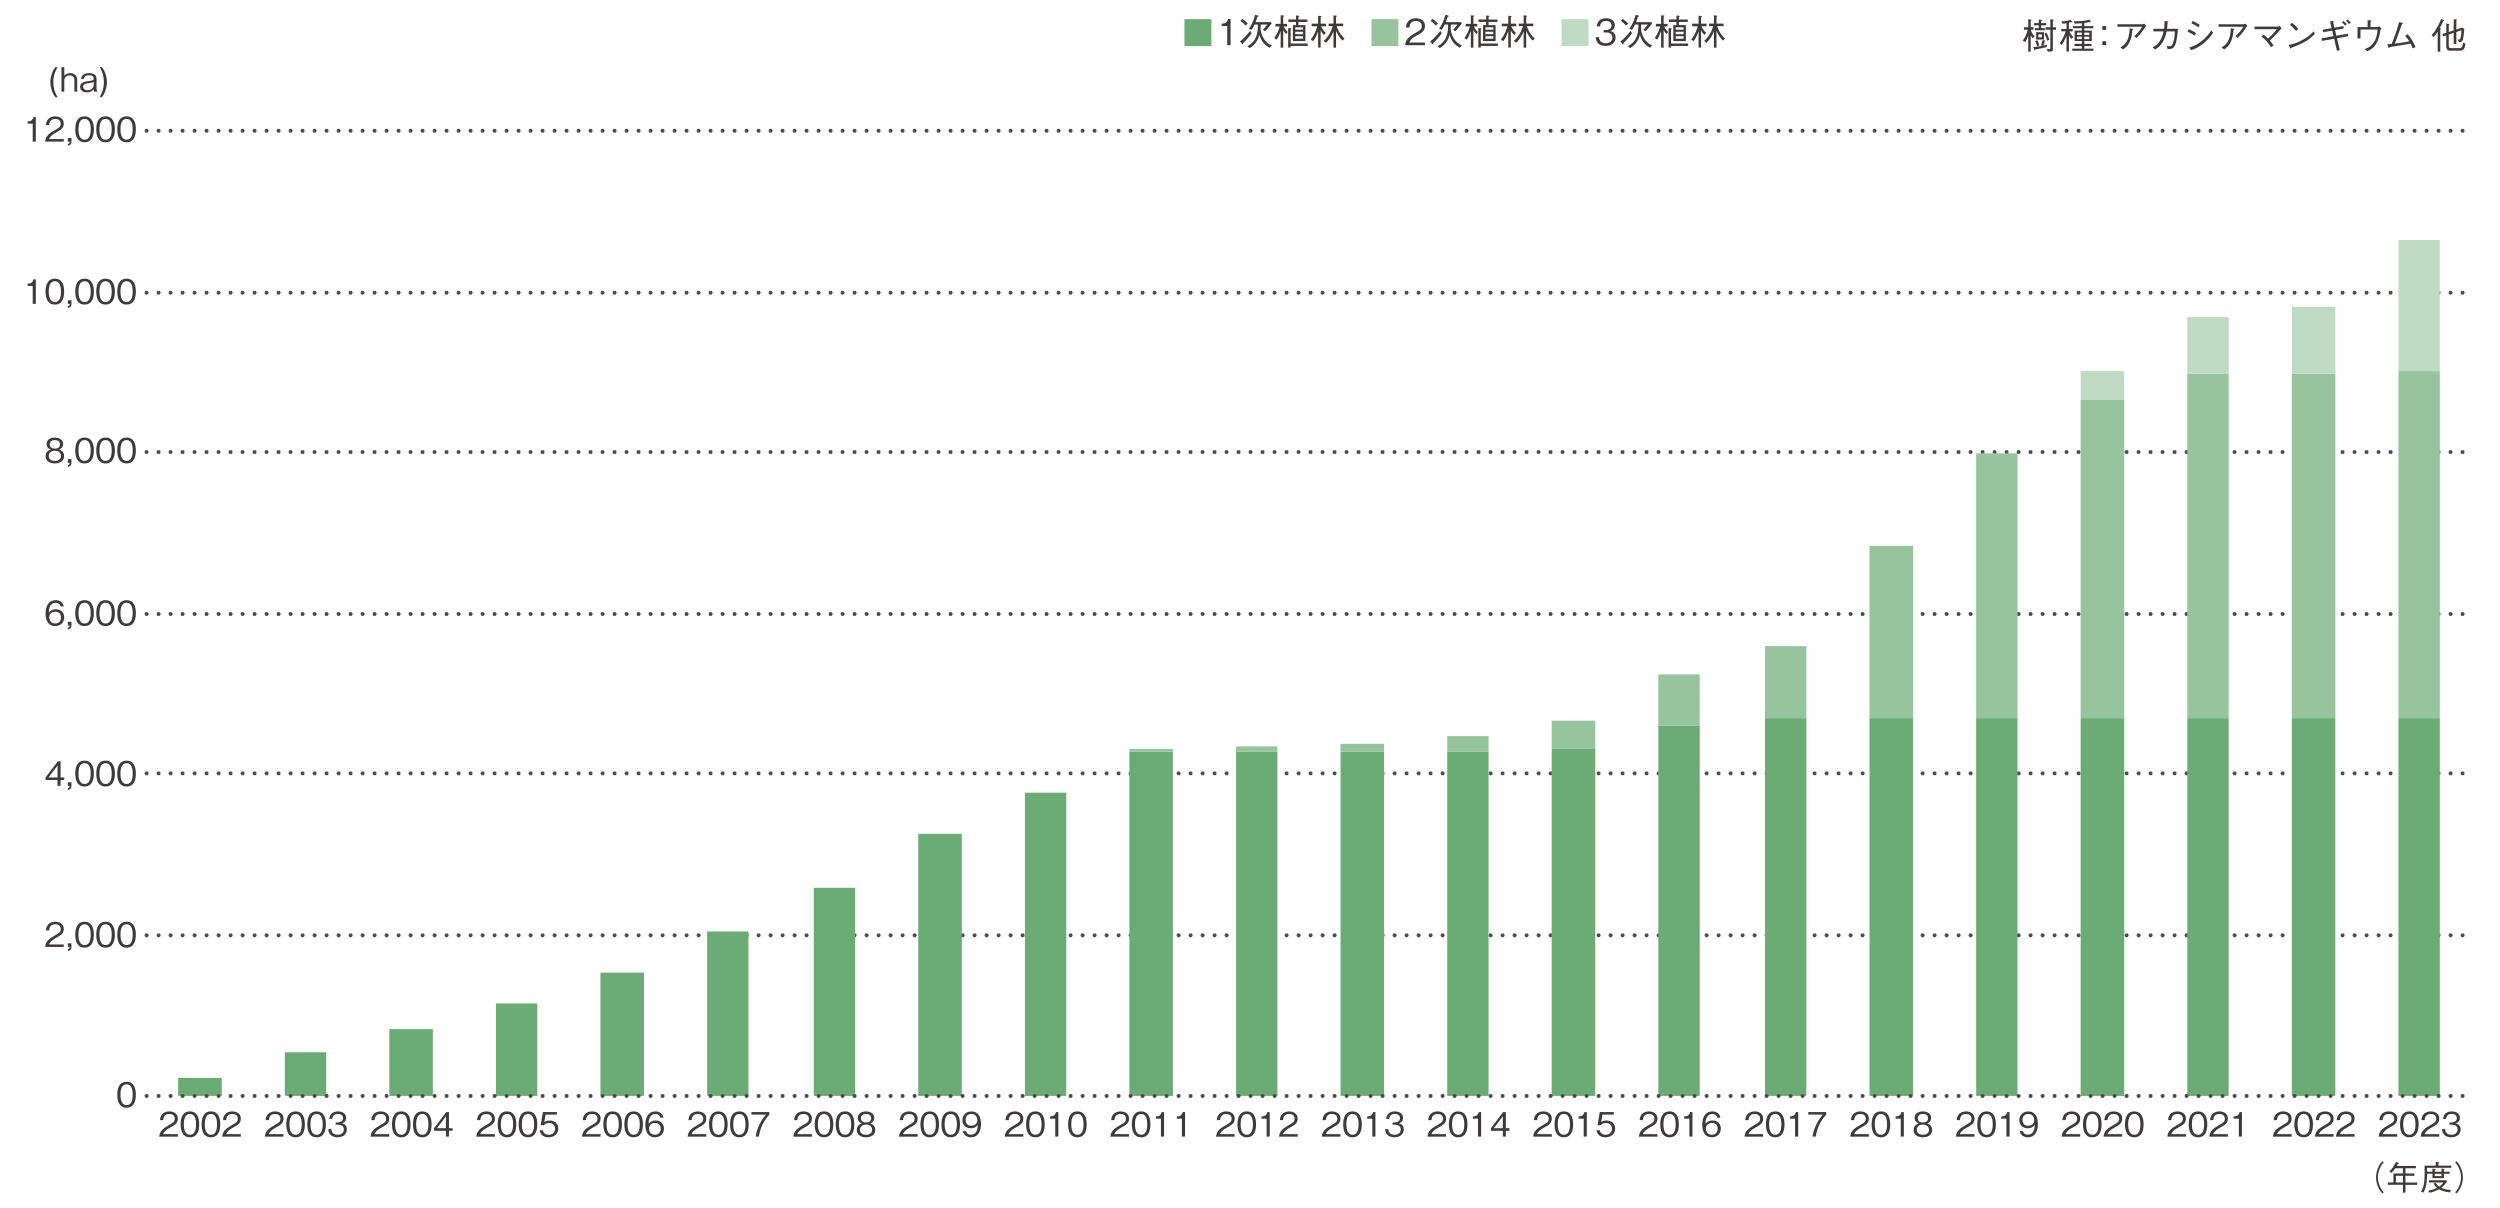 <?xml version="1.0" encoding="UTF-8"?><svg id="_レイヤー_1" xmlns="http://www.w3.org/2000/svg" xmlns:xlink="http://www.w3.org/1999/xlink" viewBox="0 0 1200 580"><defs><style>.cls-1{clip-path:url(#clippath);}.cls-2{clip-path:url(#clippath-1);}.cls-3{clip-path:url(#clippath-2);}.cls-4{stroke:#4d4d4d;stroke-dasharray:0 0 0 5.76;stroke-linecap:round;stroke-width:1.92px;}.cls-4,.cls-5{fill:none;}.cls-5{clip-rule:evenodd;}.cls-5,.cls-6,.cls-7,.cls-8,.cls-9,.cls-10,.cls-11,.cls-12{stroke-width:0px;}.cls-6,.cls-7,.cls-8{fill-rule:evenodd;}.cls-6,.cls-9{fill:#95c49d;}.cls-7,.cls-11{fill:#c0dbc4;}.cls-8,.cls-12{fill:#6bac75;}.cls-10{fill:#3e3a39;}</style><clipPath id="clippath"><polygon class="cls-5" points="69.84 526.06 1186.78 526.06 1186.78 62.15 69.84 62.15 69.84 526.06 69.84 526.06"/></clipPath><clipPath id="clippath-1"><polygon class="cls-5" points="69.84 526.06 1186.78 526.06 1186.78 62.15 69.84 62.15 69.84 526.06 69.84 526.06"/></clipPath><clipPath id="clippath-2"><polygon class="cls-5" points="69.84 526.06 1186.78 526.06 1186.78 62.15 69.84 62.15 69.84 526.06 69.84 526.06"/></clipPath></defs><path class="cls-10" d="M26.57,46.63c-.6-.79-1.09-1.45-1.63-2.95-.52-1.45-.77-2.93-.77-4.24s.28-2.85.77-4.24c.53-1.52,1.03-2.16,1.63-2.97h1.08c-1.37,2.15-2.07,4.66-2.07,7.21s.69,5.05,2.07,7.2h-1.08Z"/><path class="cls-10" d="M35.7,44v-5.69c0-1.5-1.19-2.15-2.24-2.15-1.77,0-2.6,1.45-2.6,2.34v5.5h-1.36v-11.78h1.36v4.18c.68-.87,1.77-1.31,2.89-1.31,1.5,0,3.31.94,3.31,3.2v5.71h-1.36Z"/><path class="cls-10" d="M45.23,44c-.18-.4-.21-.56-.24-1.13-.47.5-1.35,1.45-3.23,1.45-1.47,0-2.29-.39-2.82-1.13-.42-.6-.47-1.19-.47-1.55,0-1.9,1.72-2.44,3.84-2.69,2.07-.26,2.66-.32,2.66-1.28,0-1.55-1.74-1.55-2.15-1.55-2.31,0-2.45,1.2-2.53,1.76h-1.39c.11-.66.24-1.45,1.2-2.11.9-.61,2.07-.68,2.63-.68,1.53,0,3.61.49,3.61,2.63v4.77c0,.4.1,1.03.4,1.32v.18h-1.52ZM44.99,39.34c-.48.29-.69.32-2.61.6-1.45.21-2.5.5-2.5,1.71,0,.9.72,1.65,2.16,1.65,2.5,0,2.95-2.07,2.95-2.23v-1.72Z"/><path class="cls-10" d="M50.55,43.67c-.55,1.5-1.03,2.16-1.65,2.95h-1.07c1.37-2.15,2.05-4.65,2.05-7.2s-.68-5.06-2.05-7.21h1.07c.61.8,1.1,1.45,1.65,2.97.5,1.39.77,2.87.77,4.24s-.26,2.79-.77,4.24Z"/><path class="cls-10" d="M1144.2,557.98c-.63.68-.99,1.08-1.45,1.95-.85,1.6-1.36,3.47-1.36,5.21s.5,3.61,1.36,5.21c.47.87.82,1.28,1.45,1.95l-.66.58c-.64-.69-1.03-1.15-1.52-2.03-.99-1.76-1.52-3.76-1.52-5.71s.53-3.95,1.52-5.71c.48-.89.87-1.34,1.52-2.03l.66.58Z"/><path class="cls-10" d="M1154.63,568.71v3.74h-1.23v-3.74h-7.25v-1.13h2.71v-4.32h4.53v-2.49h-3.65c-.68.95-1.18,1.53-1.81,2.2l-1.05-.68c1.29-1.26,2.34-2.56,3.2-4.58.32.15.87.28,1.13.5.19.08.27.13.27.24,0,.19-.24.23-.48.26-.11.19-.24.44-.53.94h9.18v1.13h-5.03v2.49h4.28v1.13h-4.28v3.2h5.66v1.13h-5.66ZM1153.4,564.38h-3.36v3.2h3.36v-3.2Z"/><path class="cls-10" d="M1165.01,563.42c-.03,2.28-.08,6.18-1.81,9.02l-1.1-.42c1.07-1.84,1.73-3.79,1.73-8.44,0-.61-.03-3.55-.05-4.07h5.39v-1.76l1.27.08c.1,0,.32.01.32.19,0,.19-.24.31-.34.35v1.13h6.21v1.05h-11.68c.03.84.05,1.11.05,1.89h2.57v-1.47l1.21.08c.2.02.34.03.34.16,0,.15-.15.24-.42.37v.85h3.2v-1.47l1.15.08c.16.02.35.03.35.19,0,.1-.05.16-.35.34v.85h2.81v.97h-2.81v2.1h-5.47v-2.1h-2.57ZM1165.51,571.56c2.32-.5,3.26-.82,4.32-1.37-.97-.81-1.52-1.68-1.76-2.07l.99-.44c.45.69.89,1.29,1.73,1.92,1.05-.71,1.63-1.42,2.08-2.03h-7.02v-1.05h8.33l.42.47c-.45.74-1.29,2-2.86,3.18,1.21.6,2.69.9,4.74,1.02l-.55,1.18c-3.1-.42-4.2-.92-5.2-1.53-1.42.79-2.97,1.34-4.55,1.69l-.68-.97ZM1171.9,564.55v-1.13h-3.2v1.13h3.2Z"/><path class="cls-10" d="M1178.48,572.3c.63-.68.99-1.08,1.45-1.95.85-1.6,1.36-3.47,1.36-5.21s-.5-3.61-1.36-5.21c-.47-.87-.82-1.27-1.45-1.95l.66-.58c.65.69,1.03,1.15,1.52,2.03.99,1.76,1.52,3.76,1.52,5.71s-.53,3.95-1.52,5.71c-.48.89-.87,1.34-1.52,2.03l-.66-.58Z"/><path class="cls-10" d="M974.74,14.27c.22.83.65,2.05,1.9,3.19l-.95.9c-.19-.19-.43-.43-.95-1.39v7.85h-1.18v-7.71c-.26.79-.71,2.04-1.52,3.14l-1.09-.81c1.36-1.8,2-3.42,2.29-5.16h-1.74v-1.21h2.05v-3.85l1.28.19c.16.01.35.05.35.17,0,.19-.35.29-.45.31v3.17h1.34v1.21h-1.34ZM979.67,21.7c.36-.83.59-1.48.78-2.47l1,.24c.31.09.34.09.34.19s-.05.19-.38.34c-.21.83-.36,1.28-.6,1.88.96-.23,1.33-.33,1.74-.45l-.17,1.15c-2.02.53-3.49.85-5.49,1.19-.02.09-.14.35-.28.35s-.21-.19-.26-.36l-.31-1.2c1.54-.09,3.07-.29,4.57-.62l-.95-.24ZM978.6,9.44l1.2.14c.23.03.42.05.42.17,0,.05,0,.15-.45.38v.98h2.42v1.04h-2.42v1.34h1.71v1.04h-4.67v-1.04h1.8v-1.34h-2.29v-1.04h2.29v-1.67ZM977.93,19.28c.66,1.38.81,2.05.9,2.52l-.98.4c-.28-.95-.55-1.66-1-2.52l1.09-.4ZM977.34,18.96v-3.5h3.81v3.5h-3.81ZM980.09,16.49h-1.66v1.43h1.66v-1.43ZM982.24,15.59c.67,1.16,1.07,2.09,1.43,3.5l-1.01.45c-.35-1.31-.71-2.22-1.31-3.36l.9-.59ZM985.38,23.53c0,.98-.24,1.24-1.47,1.24-.45,0-.78-.04-1.04-.05l-.41-1.26c.24.04.81.14,1.2.14.5,0,.5-.22.5-.65v-8.66h-2.29v-1.21h2.29v-3.81l1.26.17c.1.02.42.09.42.26,0,.14-.19.2-.47.33v3.05h1.53v1.21h-1.53v9.24Z"/><path class="cls-10" d="M993.09,13.89h1.8v1.17h-1.54c.43,1.09,1.02,1.99,1.85,2.78l-.95.86c-.55-.62-.81-1.04-1.16-1.85v7.93h-1.17v-7.66c-.66,1.86-1.47,3.29-2.35,4.4l-.98-.76c.9-1.09,2.26-3.24,2.91-5.71h-2.1v-1.17h2.52v-2.74c-.71.15-1.19.21-1.93.22l-.59-1.12c1.99.01,3.31-.28,4.48-.73l.73.86c.05.07.1.12.1.19,0,.14-.12.17-.23.17-.17,0-.36-.07-.5-.12-.29.1-.55.19-.9.29v2.97ZM1000.46,12.54h4.35v1.03h-4.35v1.12h3.59v4.98h-3.59v1.4h3.4v1.03h-3.4v1.26h4.38v1.02h-10.17v-1.02h4.62v-1.26h-3.55v-1.03h3.55v-1.4h-3.47v-4.98h3.47v-1.12h-4.26v-1.03h4.26v-1.4c-1.28.12-2.19.17-3.42.19l-.53-1.18c.45.02.93.04,1.6.04,2.88,0,4.47-.36,5.9-.79l.72.93s.1.15.1.26c0,.09-.09.12-.15.12-.19,0-.36-.09-.53-.15-1,.24-1.59.34-2.52.45v1.54ZM999.28,16.77v-1.12h-2.29v1.12h2.29ZM999.28,18.79v-1.18h-2.29v1.18h2.29ZM1002.87,15.65h-2.42v1.12h2.42v-1.12ZM1002.87,17.61h-2.42v1.18h2.42v-1.18Z"/><path class="cls-10" d="M1010.96,14.34h-1.83v-1.85h1.83v1.85ZM1010.96,21.66h-1.83v-1.85h1.83v1.85Z"/><path class="cls-10" d="M1016.36,12.85v-1.21h12.18c.1,0,.39-.12.64-.31l.98.93c-1.33,2.19-2.83,4.29-4.73,6.02l-.93-.9c.39-.34.91-.8,1.95-2.02,1.1-1.31,1.38-1.86,1.73-2.52h-11.82ZM1017.84,22.74c1.43-.88,2.62-1.66,3.57-4.11.72-1.93.76-3.62.79-5.05l1.48.28c.17.04.26.12.26.21,0,.1-.04.14-.4.34-.24,2.5-.43,4.24-1.72,6.47-.74,1.24-1.31,1.81-2.78,2.85l-1.21-.98Z"/><path class="cls-10" d="M1038.79,13.83c.21-1.9.19-3,.17-3.76l1.66.21c.12.02.28.04.28.17,0,.07,0,.16-.5.4,0,1.12-.07,1.83-.23,2.98h5.21c-.07,1.26-.19,3.5-.79,6.07-.1.45-.55,2.35-1.45,3.07-.55.47-1.19.52-2.66.62l-.45-1.48c.29.05.53.09,1.07.09.83,0,1.59,0,2.21-2.43.57-2.19.6-3.66.64-4.71h-3.95c-.34,1.43-.76,3.21-1.93,5.16-1.34,2.21-2.48,2.85-3.73,3.55l-1.09-1.07c.98-.48,2.07-1.02,3.31-2.78,1.23-1.76,1.66-3.48,1.99-4.86h-4.88v-1.23h5.12Z"/><path class="cls-10" d="M1050.61,14.02c.93.36,2.28,1.02,3.47,1.85l-.64,1.26c-.99-.74-1.8-1.24-3.42-1.93l.59-1.18ZM1062.29,15.73c-.95,1.34-2.14,3.05-4.57,5.05-2.59,2.14-4.36,2.74-5.98,3.29l-.85-1.29c1.35-.38,3.02-.85,5.52-2.74,2.73-2.05,3.92-3.86,4.95-5.43l.93,1.12ZM1052.45,10.07c1.04.42,2.29,1.05,3.42,1.85l-.64,1.21c-.76-.6-1.55-1.15-3.36-1.93l.58-1.12Z"/><path class="cls-10" d="M1064.9,12.85v-1.21h12.18c.1,0,.39-.12.64-.31l.98.93c-1.33,2.19-2.83,4.29-4.73,6.02l-.93-.9c.39-.34.91-.8,1.95-2.02,1.1-1.31,1.38-1.86,1.73-2.52h-11.82ZM1066.38,22.74c1.43-.88,2.62-1.66,3.57-4.11.72-1.93.76-3.62.79-5.05l1.48.28c.17.04.26.12.26.21,0,.1-.04.14-.4.34-.24,2.5-.43,4.24-1.72,6.47-.74,1.24-1.31,1.81-2.78,2.85l-1.21-.98Z"/><path class="cls-10" d="M1086.52,16.68c.61.41,1.21.9,2.16,1.83,1.43-1.19,3.47-3.5,4.21-4.49h-10.73v-1.26h11.19c.19,0,.59-.09.98-.28l.85,1.14s-.52.5-.71.71c-3.17,3.52-3.88,4.19-4.95,5.17.74.86,1.19,1.43,1.79,2.28l-1.29.86c-.45-.83-.91-1.66-2.24-3.07-1.19-1.26-1.79-1.64-2.29-1.97l1.04-.93Z"/><path class="cls-10" d="M1111.14,16.27c-1.93,1.93-4.04,4.04-11.31,6.66-.02.03-.21.45-.31.45-.14,0-.23-.21-.33-.43l-.58-1.42c1.71-.31,3.59-.64,6.76-2.45,3-1.69,4.21-3,5.19-4.07l.58,1.26ZM1102.07,14.84c-.85-1.07-1.83-2.02-2.85-2.93l1-.99c.53.45,2,1.74,3,3.02l-1.16.9Z"/><path class="cls-10" d="M1115.17,15.42l-.31-1.14,4.31-.76-.76-3.23,1.45-.19c.1-.02.43-.05.43.12,0,.1-.24.34-.38.47l.61,2.6,4.28-.76.26,1.12-4.26.76.62,2.74,5.48-.98.28,1.21-5.43,1,1.35,5.61-1.35.45-1.36-5.85-5.83,1.04-.23-1.21,5.74-1.04-.62-2.69-4.28.72ZM1124.87,10.07c.52.4,1.19,1.05,1.61,1.52l-.85.67c-.41-.55-1.12-1.21-1.52-1.52l.76-.67ZM1126.81,9.35c.38.29,1.19,1.02,1.62,1.54l-.86.67c-.36-.5-1.02-1.15-1.52-1.53l.76-.67Z"/><path class="cls-10" d="M1136.45,9.66l1.36.14c.33.04.48.05.48.21,0,.1-.05.14-.45.47v2.52h3.36c.07,0,.21-.07.85-.4l1.04,1.15c-.42.42-.43.5-.48.67-.29,1.85-.6,3.81-1.6,5.79-1.42,2.81-2.95,3.57-4.88,4.45l-1.02-1.17c1.41-.5,2.86-1.04,4.24-3.02,1.39-2,1.67-4.04,1.9-6.31h-8.21v4.31h-1.43v-5.48h4.85v-3.33Z"/><path class="cls-10" d="M1158.04,23.23c-.28-.98-.69-1.79-.98-2.29-2.61.43-3.1.52-7.62,1.28-1.97.35-2.04.35-2.35.4-.28.4-.31.43-.41.43-.17,0-.23-.19-.26-.29l-.5-1.59c.28.02.6.05,2.07-.09,1.26-2.88,3.04-8.14,3.59-10.47l1.6.41c.1.02.29.09.29.24,0,.14-.29.24-.53.35-.24.6-2.57,6.9-3.43,9.33,2.34-.28,4.66-.62,6.97-1.09-.34-.53-1.07-1.66-2.02-2.72l1.26-.72c1.67,2.02,2.83,4,3.73,6.19l-1.4.64Z"/><path class="cls-10" d="M1172.68,10.18c-.48,1.31-1.05,2.35-1.62,3.31l.36.1c.12.04.23.07.23.15,0,.1-.21.33-.31.43v10.62h-1.26v-9.66c-.64,1.07-1.07,1.71-1.85,2.61l-1.07-.76c2.88-3.48,4-6.24,4.57-7.86l1.14.47c.12.05.31.15.31.26,0,.09-.05.1-.5.33ZM1180.75,24.31h-4.81c-1.45,0-1.74-1.09-1.74-2.12v-5.23c-.43.14-.5.15-1.48.48l-.41-1.17c.34-.1.62-.17,1.9-.55v-4.43l1.17.21c.18.04.31.14.31.24s-.09.16-.28.29v3.33c.29-.09,1.59-.5,1.86-.59.17-.05.22-.07.52-.17v-5.38l1.16.1c.38.03.38.19.38.2,0,.1-.14.26-.28.43v4.23c1.34-.43,2.28-.76,2.88-.97l.93.72c-.09,1.28-.38,3.76-.57,4.69-.29,1.47-1.05,1.59-1.98,1.67l-.59-1.29c.91.02,1.28-.02,1.43-1.07.07-.4.33-2.09.36-3.42-.81.29-1.18.41-2.47.85v5.74h-1.26v-5.33c-.26.09-2.05.67-2.38.78v5.45c0,.72.19,1.12,1.43,1.12h3.55c1.14,0,1.57-.19,1.93-2.69l1.12.57c-.36,2.5-.97,3.3-2.69,3.3Z"/><path class="cls-4" d="M70.37,448.95h1115.89M70.37,371.22h1115.89M70.37,294.72h1115.89M70.37,216.99h1115.89M70.37,140.5h1115.89M70.37,62.76h1115.89"/><g class="cls-1"><path class="cls-12" d="M85.52,517.43h20.9v8.64h-20.9v-8.64h0ZM136.71,505.09h19.85v20.97h-19.85v-20.97h0ZM186.87,493.99h20.9v32.08h-20.9v-32.08h0ZM238.06,481.65h19.85v44.42h-19.85v-44.42h0ZM288.22,466.84h20.9v59.22h-20.9v-59.22h0ZM339.41,447.1h19.85v78.96h-19.85v-78.96h0ZM390.61,426.13h19.85v99.94h-19.85v-99.94h0ZM440.76,400.21h20.9v125.85h-20.9v-125.85h0ZM491.96,380.47h19.85v145.59h-19.85v-145.59h0ZM542.11,360.73h20.9v165.33h-20.9v-165.33h0ZM593.31,360.73h19.85v165.33h-19.85v-165.33h0ZM643.46,360.73h20.9v165.33h-20.9v-165.33h0ZM694.66,360.73h19.85v165.33h-19.85v-165.33h0ZM744.81,359.5h20.9v166.57h-20.9v-166.57h0ZM796.01,348.39h19.85v177.67h-19.85v-177.67h0ZM847.21,344.69h19.85v181.37h-19.85v-181.37h0ZM897.36,344.69h20.9v181.37h-20.9v-181.37h0ZM948.56,344.69h19.85v181.37h-19.85v-181.37h0ZM998.71,344.69h20.9v181.37h-20.9v-181.37h0ZM1049.91,344.69h19.85v181.37h-19.85v-181.37h0ZM1100.06,344.69h20.9v181.37h-20.9v-181.37h0ZM1151.26,344.69h19.85v181.37h-19.85v-181.37h0Z"/></g><g class="cls-2"><path class="cls-9" d="M542.11,359.5h20.9v1.23h-20.9v-1.23h0ZM593.31,358.26h19.85v2.47h-19.85v-2.47h0ZM643.46,357.03h20.9v3.7h-20.9v-3.7h0ZM694.66,353.33h19.85v7.4h-19.85v-7.4h0ZM744.81,345.93h20.9v13.57h-20.9v-13.57h0ZM796.01,323.72h19.85v24.68h-19.85v-24.68h0ZM847.21,310.15h19.85v34.55h-19.85v-34.55h0ZM897.36,262.03h20.9v82.67h-20.9v-82.67h0ZM948.56,217.61h19.85v127.08h-19.85v-127.08h0ZM998.71,191.7h20.9v152.99h-20.9v-152.99h0ZM1049.91,179.36h19.85v165.33h-19.85v-165.33h0ZM1100.06,179.36h20.9v165.33h-20.9v-165.33h0ZM1151.26,178.13h19.85v166.57h-19.85v-166.57h0Z"/></g><g class="cls-3"><path class="cls-11" d="M998.71,178.13h20.9v13.57h-20.9v-13.57h0ZM1049.91,152.22h19.85v27.14h-19.85v-27.14h0ZM1100.06,147.28h20.9v32.08h-20.9v-32.08h0ZM1151.26,115.2h19.85v62.92h-19.85v-62.92h0Z"/></g><line class="cls-4" x1="70.37" y1="526.06" x2="1186.26" y2="526.06"/><path class="cls-10" d="M60.76,531.69c-3.61,0-4.47-3.24-4.47-6.21s.85-6.21,4.47-6.21,4.45,3.28,4.45,6.21-.84,6.21-4.45,6.21ZM60.76,520.47c-2.31,0-2.94,2.36-2.94,5s.68,5,2.94,5,2.93-2.26,2.93-5-.66-5-2.93-5Z"/><path class="cls-10" d="M21.68,454.53c.24-2.81,1.97-3.98,4.92-5.66,1.76-1,2.55-1.43,2.55-2.92,0-1.85-1.52-2.31-2.61-2.31-2.77,0-2.9,2.34-2.94,2.97h-1.53c.05-.68.11-1.82,1.05-2.84,1.11-1.24,2.81-1.34,3.39-1.34,1.68,0,4.1.77,4.1,3.44,0,2.08-1.21,2.97-3.37,4.12-2.97,1.58-3.37,2.6-3.69,3.34h7.06v1.21h-8.92Z"/><path class="cls-10" d="M32.56,456.53v-.84c.63-.2.84-.36.89-1.16h-.89v-1.73h1.73v1.71c0,1.55-.92,1.79-1.73,2.01Z"/><path class="cls-10" d="M40.6,454.86c-3.61,0-4.47-3.24-4.47-6.21s.85-6.21,4.47-6.21,4.45,3.28,4.45,6.21-.84,6.21-4.45,6.21ZM40.6,443.64c-2.31,0-2.94,2.36-2.94,5s.68,5,2.94,5,2.93-2.26,2.93-5-.66-5-2.93-5Z"/><path class="cls-10" d="M50.68,454.86c-3.61,0-4.47-3.24-4.47-6.21s.85-6.21,4.47-6.21,4.45,3.28,4.45,6.21-.84,6.21-4.45,6.21ZM50.68,443.64c-2.31,0-2.94,2.36-2.94,5s.68,5,2.94,5,2.93-2.26,2.93-5-.66-5-2.93-5Z"/><path class="cls-10" d="M60.76,454.86c-3.61,0-4.47-3.24-4.47-6.21s.85-6.21,4.47-6.21,4.45,3.28,4.45,6.21-.84,6.21-4.45,6.21ZM60.76,443.64c-2.31,0-2.94,2.36-2.94,5s.68,5,2.94,5,2.93-2.26,2.93-5-.66-5-2.93-5Z"/><path class="cls-10" d="M29.07,374.41v2.79h-1.45v-2.79h-5.73v-1.24l5.86-7.74h1.32v7.74h1.73v1.24h-1.73ZM27.62,367.44l-4.34,5.73h4.34v-5.73Z"/><path class="cls-10" d="M32.56,379.21v-.84c.63-.2.84-.36.89-1.16h-.89v-1.73h1.73v1.71c0,1.55-.92,1.79-1.73,2.01Z"/><path class="cls-10" d="M40.6,377.53c-3.61,0-4.47-3.24-4.47-6.21s.85-6.21,4.47-6.21,4.45,3.28,4.45,6.21-.84,6.21-4.45,6.21ZM40.6,366.32c-2.31,0-2.94,2.36-2.94,5s.68,5,2.94,5,2.93-2.26,2.93-5-.66-5-2.93-5Z"/><path class="cls-10" d="M50.68,377.53c-3.61,0-4.47-3.24-4.47-6.21s.85-6.21,4.47-6.21,4.45,3.28,4.45,6.21-.84,6.21-4.45,6.21ZM50.68,366.32c-2.31,0-2.94,2.36-2.94,5s.68,5,2.94,5,2.93-2.26,2.93-5-.66-5-2.93-5Z"/><path class="cls-10" d="M60.76,377.53c-3.61,0-4.47-3.24-4.47-6.21s.85-6.21,4.47-6.21,4.45,3.28,4.45,6.21-.84,6.21-4.45,6.21ZM60.76,366.32c-2.31,0-2.94,2.36-2.94,5s.68,5,2.94,5,2.93-2.26,2.93-5-.66-5-2.93-5Z"/><path class="cls-10" d="M26.52,300.51c-4.04,0-4.65-3.9-4.65-5.96,0-4.19,1.9-6.47,4.84-6.47,1.52,0,3.45.71,3.89,3h-1.52c-.11-.45-.45-1.74-2.37-1.74-3.12,0-3.26,3.53-3.31,4.73.6-.84,1.6-1.63,3.36-1.63,2.11,0,4.04,1.29,4.04,3.87,0,2.34-1.65,4.2-4.28,4.2ZM28.7,294.52c-.5-.66-1.34-.89-2.15-.89-1.49,0-2.92.86-2.92,2.66,0,1.19.65,3,2.84,3,1.68,0,2.81-1.08,2.81-2.85,0-.53-.11-1.31-.58-1.92Z"/><path class="cls-10" d="M32.56,302.19v-.84c.63-.19.84-.35.89-1.16h-.89v-1.73h1.73v1.71c0,1.55-.92,1.79-1.73,2.01Z"/><path class="cls-10" d="M40.6,300.51c-3.61,0-4.47-3.24-4.47-6.21s.85-6.21,4.47-6.21,4.45,3.28,4.45,6.21-.84,6.21-4.45,6.21ZM40.6,289.3c-2.31,0-2.94,2.36-2.94,5s.68,5,2.94,5,2.93-2.26,2.93-5-.66-5-2.93-5Z"/><path class="cls-10" d="M50.68,300.51c-3.61,0-4.47-3.24-4.47-6.21s.85-6.21,4.47-6.21,4.45,3.28,4.45,6.21-.84,6.21-4.45,6.21ZM50.68,289.3c-2.31,0-2.94,2.36-2.94,5s.68,5,2.94,5,2.93-2.26,2.93-5-.66-5-2.93-5Z"/><path class="cls-10" d="M60.76,300.51c-3.61,0-4.47-3.24-4.47-6.21s.85-6.21,4.47-6.21,4.45,3.28,4.45,6.21-.84,6.21-4.45,6.21ZM60.76,289.3c-2.31,0-2.94,2.36-2.94,5s.68,5,2.94,5,2.93-2.26,2.93-5-.66-5-2.93-5Z"/><path class="cls-10" d="M26.34,222.45c-2.89,0-4.47-1.53-4.47-3.5,0-2.28,1.9-2.97,2.47-3.18-1.28-.4-1.99-1.45-1.99-2.63,0-1.74,1.42-3.11,3.98-3.11s3.97,1.44,3.97,3.11c0,1.15-.68,2.21-1.97,2.63.56.21,2.45.9,2.45,3.18,0,2.02-1.63,3.5-4.45,3.5ZM26.34,216.35c-1.73,0-2.95.97-2.95,2.5,0,1.16.77,2.39,2.95,2.39s2.93-1.23,2.93-2.39c0-1.45-1.11-2.5-2.93-2.5ZM26.34,211.24c-1.15,0-2.47.42-2.47,2.05s1.34,2.05,2.47,2.05,2.45-.39,2.45-2.05-1.32-2.05-2.45-2.05Z"/><path class="cls-10" d="M32.56,224.13v-.84c.63-.19.84-.35.89-1.16h-.89v-1.73h1.73v1.71c0,1.55-.92,1.79-1.73,2.01Z"/><path class="cls-10" d="M40.6,222.45c-3.61,0-4.47-3.24-4.47-6.21s.85-6.21,4.47-6.21,4.45,3.28,4.45,6.21-.84,6.21-4.45,6.21ZM40.6,211.24c-2.31,0-2.94,2.36-2.94,5s.68,5,2.94,5,2.93-2.26,2.93-5-.66-5-2.93-5Z"/><path class="cls-10" d="M50.68,222.45c-3.61,0-4.47-3.24-4.47-6.21s.85-6.21,4.47-6.21,4.45,3.28,4.45,6.21-.84,6.21-4.45,6.21ZM50.68,211.24c-2.31,0-2.94,2.36-2.94,5s.68,5,2.94,5,2.93-2.26,2.93-5-.66-5-2.93-5Z"/><path class="cls-10" d="M60.76,222.45c-3.61,0-4.47-3.24-4.47-6.21s.85-6.21,4.47-6.21,4.45,3.28,4.45,6.21-.84,6.21-4.45,6.21ZM60.76,211.24c-2.31,0-2.94,2.36-2.94,5s.68,5,2.94,5,2.93-2.26,2.93-5-.66-5-2.93-5Z"/><path class="cls-10" d="M15.7,145.87v-8.62h-2.48v-1.05c1.05-.07,2.36-.15,2.86-2.11h1.11v11.78h-1.49Z"/><path class="cls-10" d="M26.34,146.19c-3.61,0-4.47-3.24-4.47-6.21s.85-6.21,4.47-6.21,4.45,3.28,4.45,6.21-.84,6.21-4.45,6.21ZM26.34,134.98c-2.31,0-2.94,2.36-2.94,5s.68,5,2.94,5,2.93-2.26,2.93-5-.66-5-2.93-5Z"/><path class="cls-10" d="M32.57,147.87v-.84c.63-.19.84-.35.89-1.16h-.89v-1.73h1.73v1.71c0,1.55-.92,1.79-1.73,2.01Z"/><path class="cls-10" d="M40.61,146.19c-3.61,0-4.47-3.24-4.47-6.21s.85-6.21,4.47-6.21,4.45,3.28,4.45,6.21-.84,6.21-4.45,6.21ZM40.61,134.98c-2.31,0-2.94,2.36-2.94,5s.68,5,2.94,5,2.93-2.26,2.93-5-.66-5-2.93-5Z"/><path class="cls-10" d="M50.68,146.19c-3.61,0-4.47-3.24-4.47-6.21s.85-6.21,4.47-6.21,4.45,3.28,4.45,6.21-.84,6.21-4.45,6.21ZM50.68,134.98c-2.31,0-2.94,2.36-2.94,5s.68,5,2.94,5,2.93-2.26,2.93-5-.66-5-2.93-5Z"/><path class="cls-10" d="M60.76,146.19c-3.61,0-4.47-3.24-4.47-6.21s.85-6.21,4.47-6.21,4.45,3.28,4.45,6.21-.84,6.21-4.45,6.21ZM60.76,134.98c-2.31,0-2.94,2.36-2.94,5s.68,5,2.94,5,2.93-2.26,2.93-5-.66-5-2.93-5Z"/><path class="cls-10" d="M15.7,67.96v-8.62h-2.48v-1.05c1.05-.07,2.36-.15,2.86-2.11h1.11v11.78h-1.49Z"/><path class="cls-10" d="M21.68,67.96c.24-2.81,1.97-3.98,4.92-5.66,1.76-1,2.55-1.44,2.55-2.92,0-1.85-1.52-2.31-2.61-2.31-2.77,0-2.9,2.34-2.94,2.97h-1.53c.05-.68.11-1.82,1.05-2.84,1.11-1.24,2.81-1.34,3.39-1.34,1.68,0,4.1.77,4.1,3.44,0,2.08-1.21,2.97-3.37,4.12-2.97,1.58-3.37,2.6-3.69,3.34h7.06v1.21h-8.92Z"/><path class="cls-10" d="M32.57,69.96v-.84c.63-.19.84-.35.89-1.16h-.89v-1.73h1.73v1.71c0,1.55-.92,1.79-1.73,2.01Z"/><path class="cls-10" d="M40.61,68.28c-3.61,0-4.47-3.24-4.47-6.21s.85-6.21,4.47-6.21,4.45,3.28,4.45,6.21-.84,6.21-4.45,6.21ZM40.61,57.07c-2.31,0-2.94,2.36-2.94,5s.68,5,2.94,5,2.93-2.26,2.93-5-.66-5-2.93-5Z"/><path class="cls-10" d="M50.68,68.28c-3.61,0-4.47-3.24-4.47-6.21s.85-6.21,4.47-6.21,4.45,3.28,4.45,6.21-.84,6.21-4.45,6.21ZM50.68,57.07c-2.31,0-2.94,2.36-2.94,5s.68,5,2.94,5,2.93-2.26,2.93-5-.66-5-2.93-5Z"/><path class="cls-10" d="M60.76,68.28c-3.61,0-4.47-3.24-4.47-6.21s.85-6.21,4.47-6.21,4.45,3.28,4.45,6.21-.84,6.21-4.45,6.21ZM60.76,57.07c-2.31,0-2.94,2.36-2.94,5s.68,5,2.94,5,2.93-2.26,2.93-5-.66-5-2.93-5Z"/><path class="cls-10" d="M76.43,545.58c.24-2.81,1.97-3.98,4.92-5.66,1.76-1,2.55-1.43,2.55-2.92,0-1.85-1.52-2.31-2.61-2.31-2.77,0-2.9,2.34-2.94,2.97h-1.53c.05-.68.11-1.82,1.05-2.84,1.11-1.24,2.81-1.34,3.39-1.34,1.68,0,4.1.77,4.1,3.44,0,2.08-1.21,2.97-3.37,4.12-2.97,1.58-3.37,2.6-3.69,3.34h7.06v1.21h-8.92Z"/><path class="cls-10" d="M91.17,545.9c-3.61,0-4.47-3.24-4.47-6.21s.85-6.21,4.47-6.21,4.45,3.28,4.45,6.21-.84,6.21-4.45,6.21ZM91.17,534.69c-2.31,0-2.94,2.36-2.94,5s.68,5,2.94,5,2.93-2.26,2.93-5-.66-5-2.93-5Z"/><path class="cls-10" d="M101.25,545.9c-3.61,0-4.47-3.24-4.47-6.21s.85-6.21,4.47-6.21,4.45,3.28,4.45,6.21-.84,6.21-4.45,6.21ZM101.25,534.69c-2.31,0-2.94,2.36-2.94,5s.68,5,2.94,5,2.93-2.26,2.93-5-.66-5-2.93-5Z"/><path class="cls-10" d="M106.66,545.58c.24-2.81,1.97-3.98,4.92-5.66,1.76-1,2.55-1.43,2.55-2.92,0-1.85-1.52-2.31-2.61-2.31-2.77,0-2.9,2.34-2.94,2.97h-1.53c.05-.68.11-1.82,1.05-2.84,1.12-1.24,2.81-1.34,3.39-1.34,1.68,0,4.1.77,4.1,3.44,0,2.08-1.21,2.97-3.37,4.12-2.97,1.58-3.37,2.6-3.69,3.34h7.06v1.21h-8.92Z"/><path class="cls-10" d="M127.15,545.58c.24-2.81,1.97-3.98,4.92-5.66,1.76-1,2.55-1.43,2.55-2.92,0-1.85-1.52-2.31-2.61-2.31-2.77,0-2.9,2.34-2.94,2.97h-1.53c.05-.68.11-1.82,1.05-2.84,1.12-1.24,2.81-1.34,3.39-1.34,1.68,0,4.1.77,4.1,3.44,0,2.08-1.21,2.97-3.37,4.12-2.97,1.58-3.37,2.6-3.69,3.34h7.06v1.21h-8.92Z"/><path class="cls-10" d="M141.89,545.9c-3.61,0-4.47-3.24-4.47-6.21s.85-6.21,4.47-6.21,4.45,3.28,4.45,6.21-.84,6.21-4.45,6.21ZM141.89,534.69c-2.31,0-2.94,2.36-2.94,5s.68,5,2.94,5,2.93-2.26,2.93-5-.66-5-2.93-5Z"/><path class="cls-10" d="M151.97,545.9c-3.61,0-4.47-3.24-4.47-6.21s.85-6.21,4.47-6.21,4.45,3.28,4.45,6.21-.84,6.21-4.45,6.21ZM151.97,534.69c-2.31,0-2.94,2.36-2.94,5s.68,5,2.94,5,2.93-2.26,2.93-5-.66-5-2.93-5Z"/><path class="cls-10" d="M162.03,545.9c-1.35,0-2.82-.34-3.71-1.6-.65-.9-.69-1.74-.74-2.35h1.47c.05.61.2,2.74,3.02,2.74,1.99,0,2.98-1.15,2.98-2.58,0-1.71-1.42-2.26-2.68-2.26h-1.24v-1.07h1.05c.9,0,2.52-.5,2.52-2.07,0-.9-.52-2.03-2.49-2.03-.77,0-1.58.19-2.1.81-.48.58-.55,1.16-.6,1.61h-1.45c.23-2.85,2.36-3.63,4.16-3.63,2.35,0,3.92,1.26,3.92,3.08,0,2-1.55,2.5-2.05,2.66.66.18,2.41.61,2.41,2.9,0,2.1-1.63,3.78-4.47,3.78Z"/><path class="cls-10" d="M177.88,545.58c.24-2.81,1.97-3.98,4.92-5.66,1.76-1,2.55-1.43,2.55-2.92,0-1.85-1.52-2.31-2.61-2.31-2.77,0-2.9,2.34-2.94,2.97h-1.53c.05-.68.11-1.82,1.05-2.84,1.11-1.24,2.81-1.34,3.39-1.34,1.68,0,4.1.77,4.1,3.44,0,2.08-1.21,2.97-3.37,4.12-2.97,1.58-3.37,2.6-3.69,3.34h7.06v1.21h-8.92Z"/><path class="cls-10" d="M192.62,545.9c-3.61,0-4.47-3.24-4.47-6.21s.85-6.21,4.47-6.21,4.45,3.28,4.45,6.21-.84,6.21-4.45,6.21ZM192.62,534.69c-2.31,0-2.94,2.36-2.94,5s.68,5,2.94,5,2.93-2.26,2.93-5-.66-5-2.93-5Z"/><path class="cls-10" d="M202.7,545.9c-3.61,0-4.47-3.24-4.47-6.21s.85-6.21,4.47-6.21,4.45,3.28,4.45,6.21-.84,6.21-4.45,6.21ZM202.7,534.69c-2.31,0-2.94,2.36-2.94,5s.68,5,2.94,5,2.93-2.26,2.93-5-.66-5-2.93-5Z"/><path class="cls-10" d="M215.5,542.79v2.79h-1.45v-2.79h-5.73v-1.24l5.86-7.74h1.32v7.74h1.73v1.24h-1.73ZM214.05,535.82l-4.34,5.73h4.34v-5.73Z"/><path class="cls-10" d="M228.62,545.58c.24-2.81,1.97-3.98,4.92-5.66,1.76-1,2.55-1.43,2.55-2.92,0-1.85-1.52-2.31-2.61-2.31-2.77,0-2.9,2.34-2.94,2.97h-1.53c.05-.68.11-1.82,1.05-2.84,1.11-1.24,2.81-1.34,3.39-1.34,1.68,0,4.1.77,4.1,3.44,0,2.08-1.21,2.97-3.37,4.12-2.97,1.58-3.37,2.6-3.69,3.34h7.06v1.21h-8.92Z"/><path class="cls-10" d="M243.36,545.9c-3.61,0-4.47-3.24-4.47-6.21s.85-6.21,4.47-6.21,4.45,3.28,4.45,6.21-.84,6.21-4.45,6.21ZM243.36,534.69c-2.31,0-2.94,2.36-2.94,5s.68,5,2.94,5,2.93-2.26,2.93-5-.66-5-2.93-5Z"/><path class="cls-10" d="M253.44,545.9c-3.61,0-4.47-3.24-4.47-6.21s.85-6.21,4.47-6.21,4.45,3.28,4.45,6.21-.84,6.21-4.45,6.21ZM253.44,534.69c-2.31,0-2.94,2.36-2.94,5s.68,5,2.94,5,2.93-2.26,2.93-5-.66-5-2.93-5Z"/><path class="cls-10" d="M263.32,545.9c-2.55,0-3.92-1.34-4.28-3.36h1.53c.24,1.4,1.4,2.16,2.74,2.16,1.66,0,3.13-1,3.13-2.89,0-.55-.19-2.76-2.85-2.76-.73,0-1.87.18-2.53,1.07h-1.52l1.05-6.32h6.73v1.21h-5.45l-.6,3.6c.42-.29,1.1-.76,2.52-.76,2.4,0,4.18,1.37,4.18,3.96s-2.15,4.1-4.65,4.1Z"/><path class="cls-10" d="M279.34,545.58c.24-2.81,1.97-3.98,4.92-5.66,1.76-1,2.55-1.43,2.55-2.92,0-1.85-1.52-2.31-2.61-2.31-2.77,0-2.9,2.34-2.94,2.97h-1.53c.05-.68.11-1.82,1.05-2.84,1.12-1.24,2.81-1.34,3.39-1.34,1.68,0,4.1.77,4.1,3.44,0,2.08-1.21,2.97-3.37,4.12-2.97,1.58-3.37,2.6-3.69,3.34h7.06v1.21h-8.92Z"/><path class="cls-10" d="M294.08,545.9c-3.61,0-4.47-3.24-4.47-6.21s.85-6.21,4.47-6.21,4.45,3.28,4.45,6.21-.84,6.21-4.45,6.21ZM294.08,534.69c-2.31,0-2.94,2.36-2.94,5s.68,5,2.94,5,2.93-2.26,2.93-5-.66-5-2.93-5Z"/><path class="cls-10" d="M304.16,545.9c-3.61,0-4.47-3.24-4.47-6.21s.85-6.21,4.47-6.21,4.45,3.28,4.45,6.21-.84,6.21-4.45,6.21ZM304.16,534.69c-2.31,0-2.94,2.36-2.94,5s.68,5,2.94,5,2.93-2.26,2.93-5-.66-5-2.93-5Z"/><path class="cls-10" d="M314.41,545.9c-4.04,0-4.65-3.9-4.65-5.96,0-4.19,1.9-6.47,4.84-6.47,1.52,0,3.45.71,3.89,3h-1.52c-.11-.45-.45-1.74-2.37-1.74-3.12,0-3.26,3.53-3.31,4.73.6-.84,1.6-1.63,3.36-1.63,2.11,0,4.04,1.29,4.04,3.87,0,2.34-1.65,4.2-4.28,4.2ZM316.59,539.91c-.5-.66-1.34-.89-2.15-.89-1.49,0-2.92.86-2.92,2.66,0,1.19.65,3,2.84,3,1.68,0,2.81-1.08,2.81-2.86,0-.53-.11-1.31-.58-1.92Z"/><path class="cls-10" d="M330.08,545.58c.24-2.81,1.97-3.98,4.92-5.66,1.76-1,2.55-1.43,2.55-2.92,0-1.85-1.52-2.31-2.61-2.31-2.77,0-2.9,2.34-2.94,2.97h-1.53c.05-.68.11-1.82,1.05-2.84,1.11-1.24,2.81-1.34,3.39-1.34,1.68,0,4.1.77,4.1,3.44,0,2.08-1.21,2.97-3.37,4.12-2.97,1.58-3.37,2.6-3.69,3.34h7.06v1.21h-8.92Z"/><path class="cls-10" d="M344.82,545.9c-3.61,0-4.47-3.24-4.47-6.21s.85-6.21,4.47-6.21,4.45,3.28,4.45,6.21-.84,6.21-4.45,6.21ZM344.82,534.69c-2.31,0-2.94,2.36-2.94,5s.68,5,2.94,5,2.93-2.26,2.93-5-.66-5-2.93-5Z"/><path class="cls-10" d="M354.9,545.9c-3.61,0-4.47-3.24-4.47-6.21s.85-6.21,4.47-6.21,4.45,3.28,4.45,6.21-.84,6.21-4.45,6.21ZM354.9,534.69c-2.31,0-2.94,2.36-2.94,5s.68,5,2.94,5,2.93-2.26,2.93-5-.66-5-2.93-5Z"/><path class="cls-10" d="M364.25,545.58h-1.53c.23-1.99.92-3.87,1.76-5.68,1.15-2.44,2.12-3.58,3.23-4.89h-7.04v-1.21h8.62v1.21c-2.74,2.9-4.44,6.62-5.04,10.57Z"/><path class="cls-10" d="M380.8,545.58c.24-2.81,1.97-3.98,4.92-5.66,1.76-1,2.55-1.43,2.55-2.92,0-1.85-1.52-2.31-2.61-2.31-2.77,0-2.9,2.34-2.94,2.97h-1.53c.05-.68.11-1.82,1.05-2.84,1.11-1.24,2.81-1.34,3.39-1.34,1.68,0,4.1.77,4.1,3.44,0,2.08-1.21,2.97-3.37,4.12-2.97,1.58-3.37,2.6-3.69,3.34h7.06v1.21h-8.92Z"/><path class="cls-10" d="M395.54,545.9c-3.61,0-4.47-3.24-4.47-6.21s.85-6.21,4.47-6.21,4.45,3.28,4.45,6.21-.84,6.21-4.45,6.21ZM395.54,534.69c-2.31,0-2.94,2.36-2.94,5s.68,5,2.94,5,2.93-2.26,2.93-5-.66-5-2.93-5Z"/><path class="cls-10" d="M405.62,545.9c-3.61,0-4.47-3.24-4.47-6.21s.85-6.21,4.47-6.21,4.45,3.28,4.45,6.21-.84,6.21-4.45,6.21ZM405.62,534.69c-2.31,0-2.94,2.36-2.94,5s.68,5,2.94,5,2.93-2.26,2.93-5-.66-5-2.93-5Z"/><path class="cls-10" d="M415.7,545.9c-2.89,0-4.47-1.53-4.47-3.5,0-2.28,1.9-2.97,2.47-3.18-1.28-.4-1.99-1.45-1.99-2.63,0-1.74,1.42-3.11,3.98-3.11s3.97,1.44,3.97,3.11c0,1.15-.68,2.21-1.97,2.63.56.21,2.45.9,2.45,3.18,0,2.01-1.63,3.5-4.45,3.5ZM415.7,539.8c-1.73,0-2.95.97-2.95,2.5,0,1.16.77,2.39,2.95,2.39s2.93-1.23,2.93-2.39c0-1.45-1.11-2.5-2.93-2.5ZM415.7,534.69c-1.15,0-2.47.42-2.47,2.05s1.34,2.05,2.47,2.05,2.45-.39,2.45-2.05-1.32-2.05-2.45-2.05Z"/><path class="cls-10" d="M431.54,545.58c.24-2.81,1.97-3.98,4.92-5.66,1.76-1,2.55-1.43,2.55-2.92,0-1.85-1.52-2.31-2.61-2.31-2.77,0-2.9,2.34-2.94,2.97h-1.53c.05-.68.11-1.82,1.05-2.84,1.11-1.24,2.81-1.34,3.39-1.34,1.68,0,4.1.77,4.1,3.44,0,2.08-1.21,2.97-3.37,4.12-2.97,1.58-3.37,2.6-3.69,3.34h7.06v1.21h-8.92Z"/><path class="cls-10" d="M446.28,545.9c-3.61,0-4.47-3.24-4.47-6.21s.85-6.21,4.47-6.21,4.45,3.28,4.45,6.21-.84,6.21-4.45,6.21ZM446.28,534.69c-2.31,0-2.94,2.36-2.94,5s.68,5,2.94,5,2.93-2.26,2.93-5-.66-5-2.93-5Z"/><path class="cls-10" d="M456.36,545.9c-3.61,0-4.47-3.24-4.47-6.21s.85-6.21,4.47-6.21,4.45,3.28,4.45,6.21-.84,6.21-4.45,6.21ZM456.36,534.69c-2.31,0-2.94,2.36-2.94,5s.68,5,2.94,5,2.93-2.26,2.93-5-.66-5-2.93-5Z"/><path class="cls-10" d="M466.06,545.9c-1.6,0-3.47-.76-3.9-2.98h1.52c.13.44.47,1.73,2.37,1.73,3.12,0,3.28-3.53,3.32-4.73-.31.42-1.19,1.65-3.36,1.65s-4.05-1.31-4.05-3.87c0-2.36,1.66-4.21,4.29-4.21,1.87,0,2.98.92,3.58,1.79.92,1.34,1.05,3.36,1.05,4.25,0,3.69-1.6,6.39-4.82,6.39ZM466.29,534.69c-1.63,0-2.81,1.03-2.81,2.85,0,1,.4,2.81,2.69,2.81,1.69,0,2.95-.97,2.95-2.66,0-1.13-.58-3-2.84-3Z"/><path class="cls-10" d="M482.26,545.58c.24-2.81,1.97-3.98,4.92-5.66,1.76-1,2.55-1.43,2.55-2.92,0-1.85-1.52-2.31-2.61-2.31-2.77,0-2.9,2.34-2.94,2.97h-1.53c.05-.68.11-1.82,1.05-2.84,1.11-1.24,2.81-1.34,3.39-1.34,1.68,0,4.1.77,4.1,3.44,0,2.08-1.21,2.97-3.37,4.12-2.97,1.58-3.37,2.6-3.69,3.34h7.06v1.21h-8.92Z"/><path class="cls-10" d="M497,545.9c-3.61,0-4.47-3.24-4.47-6.21s.85-6.21,4.47-6.21,4.45,3.28,4.45,6.21-.84,6.21-4.45,6.21ZM497,534.69c-2.31,0-2.94,2.36-2.94,5s.68,5,2.94,5,2.93-2.26,2.93-5-.66-5-2.93-5Z"/><path class="cls-10" d="M506.52,545.58v-8.62h-2.49v-1.05c1.05-.07,2.36-.15,2.86-2.11h1.11v11.78h-1.48Z"/><path class="cls-10" d="M517.16,545.9c-3.61,0-4.47-3.24-4.47-6.21s.85-6.21,4.47-6.21,4.45,3.28,4.45,6.21-.84,6.21-4.45,6.21ZM517.16,534.69c-2.31,0-2.94,2.36-2.94,5s.68,5,2.94,5,2.93-2.26,2.93-5-.66-5-2.93-5Z"/><path class="cls-10" d="M533,545.58c.24-2.81,1.97-3.98,4.92-5.66,1.76-1,2.55-1.43,2.55-2.92,0-1.85-1.52-2.31-2.61-2.31-2.77,0-2.9,2.34-2.94,2.97h-1.53c.05-.68.11-1.82,1.05-2.84,1.12-1.24,2.81-1.34,3.39-1.34,1.68,0,4.1.77,4.1,3.44,0,2.08-1.21,2.97-3.37,4.12-2.97,1.58-3.37,2.6-3.69,3.34h7.06v1.21h-8.92Z"/><path class="cls-10" d="M547.74,545.9c-3.61,0-4.47-3.24-4.47-6.21s.85-6.21,4.47-6.21,4.45,3.28,4.45,6.21-.84,6.21-4.45,6.21ZM547.74,534.69c-2.31,0-2.94,2.36-2.94,5s.68,5,2.94,5,2.93-2.26,2.93-5-.66-5-2.93-5Z"/><path class="cls-10" d="M557.25,545.58v-8.62h-2.48v-1.05c1.05-.07,2.36-.15,2.86-2.11h1.11v11.78h-1.49Z"/><path class="cls-10" d="M567.33,545.58v-8.62h-2.48v-1.05c1.05-.07,2.36-.15,2.86-2.11h1.11v11.78h-1.49Z"/><path class="cls-10" d="M583.72,545.58c.24-2.81,1.97-3.98,4.92-5.66,1.76-1,2.55-1.43,2.55-2.92,0-1.85-1.52-2.31-2.61-2.31-2.77,0-2.9,2.34-2.94,2.97h-1.53c.05-.68.11-1.82,1.05-2.84,1.11-1.24,2.81-1.34,3.39-1.34,1.68,0,4.1.77,4.1,3.44,0,2.08-1.21,2.97-3.37,4.12-2.97,1.58-3.37,2.6-3.69,3.34h7.06v1.21h-8.92Z"/><path class="cls-10" d="M598.46,545.9c-3.61,0-4.47-3.24-4.47-6.21s.85-6.21,4.47-6.21,4.45,3.28,4.45,6.21-.84,6.21-4.45,6.21ZM598.46,534.69c-2.31,0-2.94,2.36-2.94,5s.68,5,2.94,5,2.93-2.26,2.93-5-.66-5-2.93-5Z"/><path class="cls-10" d="M607.98,545.58v-8.62h-2.49v-1.05c1.05-.07,2.36-.15,2.86-2.11h1.11v11.78h-1.48Z"/><path class="cls-10" d="M613.95,545.58c.24-2.81,1.97-3.98,4.92-5.66,1.76-1,2.55-1.43,2.55-2.92,0-1.85-1.52-2.31-2.61-2.31-2.77,0-2.9,2.34-2.94,2.97h-1.53c.05-.68.11-1.82,1.05-2.84,1.12-1.24,2.81-1.34,3.39-1.34,1.68,0,4.1.77,4.1,3.44,0,2.08-1.21,2.97-3.37,4.12-2.97,1.58-3.37,2.6-3.69,3.34h7.06v1.21h-8.92Z"/><path class="cls-10" d="M634.46,545.58c.24-2.81,1.97-3.98,4.92-5.66,1.76-1,2.55-1.43,2.55-2.92,0-1.85-1.52-2.31-2.61-2.31-2.77,0-2.9,2.34-2.94,2.97h-1.53c.05-.68.11-1.82,1.05-2.84,1.11-1.24,2.81-1.34,3.39-1.34,1.68,0,4.1.77,4.1,3.44,0,2.08-1.21,2.97-3.37,4.12-2.97,1.58-3.37,2.6-3.69,3.34h7.06v1.21h-8.92Z"/><path class="cls-10" d="M649.2,545.9c-3.61,0-4.47-3.24-4.47-6.21s.85-6.21,4.47-6.21,4.45,3.28,4.45,6.21-.84,6.21-4.45,6.21ZM649.2,534.69c-2.31,0-2.94,2.36-2.94,5s.68,5,2.94,5,2.93-2.26,2.93-5-.66-5-2.93-5Z"/><path class="cls-10" d="M658.72,545.58v-8.62h-2.49v-1.05c1.05-.07,2.36-.15,2.86-2.11h1.11v11.78h-1.48Z"/><path class="cls-10" d="M669.34,545.9c-1.35,0-2.82-.34-3.71-1.6-.65-.9-.69-1.74-.74-2.35h1.47c.05.61.2,2.74,3.02,2.74,1.99,0,2.98-1.15,2.98-2.58,0-1.71-1.42-2.26-2.68-2.26h-1.24v-1.07h1.05c.9,0,2.52-.5,2.52-2.07,0-.9-.52-2.03-2.49-2.03-.77,0-1.58.19-2.1.81-.48.58-.55,1.16-.6,1.61h-1.45c.23-2.85,2.36-3.63,4.16-3.63,2.36,0,3.92,1.26,3.92,3.08,0,2-1.55,2.5-2.05,2.66.66.18,2.41.61,2.41,2.9,0,2.1-1.63,3.78-4.47,3.78Z"/><path class="cls-10" d="M685.18,545.58c.24-2.81,1.97-3.98,4.92-5.66,1.76-1,2.55-1.43,2.55-2.92,0-1.85-1.52-2.31-2.61-2.31-2.77,0-2.9,2.34-2.94,2.97h-1.53c.05-.68.11-1.82,1.05-2.84,1.12-1.24,2.81-1.34,3.39-1.34,1.68,0,4.1.77,4.1,3.44,0,2.08-1.21,2.97-3.37,4.12-2.97,1.58-3.37,2.6-3.69,3.34h7.06v1.21h-8.92Z"/><path class="cls-10" d="M699.93,545.9c-3.61,0-4.47-3.24-4.47-6.21s.85-6.21,4.47-6.21,4.45,3.28,4.45,6.21-.84,6.21-4.45,6.21ZM699.93,534.69c-2.31,0-2.94,2.36-2.94,5s.68,5,2.94,5,2.93-2.26,2.93-5-.66-5-2.93-5Z"/><path class="cls-10" d="M709.44,545.58v-8.62h-2.48v-1.05c1.05-.07,2.36-.15,2.86-2.11h1.11v11.78h-1.49Z"/><path class="cls-10" d="M722.81,542.79v2.79h-1.45v-2.79h-5.73v-1.24l5.86-7.74h1.32v7.74h1.73v1.24h-1.73ZM721.35,535.82l-4.34,5.73h4.34v-5.73Z"/><path class="cls-10" d="M735.92,545.58c.24-2.81,1.97-3.98,4.92-5.66,1.76-1,2.55-1.43,2.55-2.92,0-1.85-1.52-2.31-2.61-2.31-2.77,0-2.9,2.34-2.94,2.97h-1.53c.05-.68.11-1.82,1.05-2.84,1.11-1.24,2.81-1.34,3.39-1.34,1.68,0,4.1.77,4.1,3.44,0,2.08-1.21,2.97-3.37,4.12-2.97,1.58-3.37,2.6-3.69,3.34h7.06v1.21h-8.92Z"/><path class="cls-10" d="M750.66,545.9c-3.61,0-4.47-3.24-4.47-6.21s.85-6.21,4.47-6.21,4.45,3.28,4.45,6.21-.84,6.21-4.45,6.21ZM750.66,534.69c-2.31,0-2.94,2.36-2.94,5s.68,5,2.94,5,2.93-2.26,2.93-5-.66-5-2.93-5Z"/><path class="cls-10" d="M760.18,545.58v-8.62h-2.49v-1.05c1.05-.07,2.36-.15,2.86-2.11h1.11v11.78h-1.48Z"/><path class="cls-10" d="M770.62,545.9c-2.55,0-3.92-1.34-4.28-3.36h1.53c.24,1.4,1.4,2.16,2.74,2.16,1.66,0,3.13-1,3.13-2.89,0-.55-.19-2.76-2.85-2.76-.73,0-1.87.18-2.53,1.07h-1.52l1.05-6.32h6.73v1.21h-5.45l-.6,3.6c.42-.29,1.1-.76,2.52-.76,2.4,0,4.18,1.37,4.18,3.96s-2.15,4.1-4.65,4.1Z"/><path class="cls-10" d="M786.65,545.58c.24-2.81,1.97-3.98,4.92-5.66,1.76-1,2.55-1.43,2.55-2.92,0-1.85-1.52-2.31-2.61-2.31-2.77,0-2.9,2.34-2.94,2.97h-1.53c.05-.68.11-1.82,1.05-2.84,1.11-1.24,2.81-1.34,3.39-1.34,1.68,0,4.1.77,4.1,3.44,0,2.08-1.21,2.97-3.37,4.12-2.97,1.58-3.37,2.6-3.69,3.34h7.06v1.21h-8.92Z"/><path class="cls-10" d="M801.39,545.9c-3.61,0-4.47-3.24-4.47-6.21s.85-6.21,4.47-6.21,4.45,3.28,4.45,6.21-.84,6.21-4.45,6.21ZM801.39,534.69c-2.31,0-2.94,2.36-2.94,5s.68,5,2.94,5,2.93-2.26,2.93-5-.66-5-2.93-5Z"/><path class="cls-10" d="M810.9,545.58v-8.62h-2.49v-1.05c1.05-.07,2.36-.15,2.86-2.11h1.11v11.78h-1.48Z"/><path class="cls-10" d="M821.72,545.9c-4.04,0-4.65-3.9-4.65-5.96,0-4.19,1.9-6.47,4.84-6.47,1.52,0,3.45.71,3.89,3h-1.52c-.11-.45-.45-1.74-2.37-1.74-3.12,0-3.26,3.53-3.31,4.73.6-.84,1.6-1.63,3.36-1.63,2.12,0,4.04,1.29,4.04,3.87,0,2.34-1.65,4.2-4.28,4.2ZM823.9,539.91c-.5-.66-1.34-.89-2.15-.89-1.48,0-2.92.86-2.92,2.66,0,1.19.65,3,2.84,3,1.68,0,2.81-1.08,2.81-2.86,0-.53-.11-1.31-.58-1.92Z"/><path class="cls-10" d="M837.38,545.58c.24-2.81,1.97-3.98,4.92-5.66,1.76-1,2.55-1.43,2.55-2.92,0-1.85-1.52-2.31-2.61-2.31-2.77,0-2.9,2.34-2.94,2.97h-1.53c.05-.68.11-1.82,1.05-2.84,1.12-1.24,2.81-1.34,3.39-1.34,1.68,0,4.1.77,4.1,3.44,0,2.08-1.21,2.97-3.37,4.12-2.97,1.58-3.37,2.6-3.69,3.34h7.06v1.21h-8.92Z"/><path class="cls-10" d="M852.12,545.9c-3.61,0-4.47-3.24-4.47-6.21s.85-6.21,4.47-6.21,4.45,3.28,4.45,6.21-.84,6.21-4.45,6.21ZM852.12,534.69c-2.31,0-2.94,2.36-2.94,5s.68,5,2.94,5,2.93-2.26,2.93-5-.66-5-2.93-5Z"/><path class="cls-10" d="M861.64,545.58v-8.62h-2.48v-1.05c1.05-.07,2.36-.15,2.86-2.11h1.11v11.78h-1.49Z"/><path class="cls-10" d="M871.55,545.58h-1.53c.23-1.99.92-3.87,1.76-5.68,1.15-2.44,2.12-3.58,3.23-4.89h-7.04v-1.21h8.62v1.21c-2.74,2.9-4.44,6.62-5.04,10.57Z"/><path class="cls-10" d="M888.11,545.58c.24-2.81,1.97-3.98,4.92-5.66,1.76-1,2.55-1.43,2.55-2.92,0-1.85-1.52-2.31-2.61-2.31-2.77,0-2.9,2.34-2.94,2.97h-1.53c.05-.68.11-1.82,1.05-2.84,1.11-1.24,2.81-1.34,3.39-1.34,1.68,0,4.1.77,4.1,3.44,0,2.08-1.21,2.97-3.37,4.12-2.97,1.58-3.37,2.6-3.69,3.34h7.06v1.21h-8.92Z"/><path class="cls-10" d="M902.85,545.9c-3.61,0-4.47-3.24-4.47-6.21s.85-6.21,4.47-6.21,4.45,3.28,4.45,6.21-.84,6.21-4.45,6.21ZM902.85,534.69c-2.31,0-2.94,2.36-2.94,5s.68,5,2.94,5,2.93-2.26,2.93-5-.66-5-2.93-5Z"/><path class="cls-10" d="M912.36,545.58v-8.62h-2.49v-1.05c1.05-.07,2.36-.15,2.86-2.11h1.11v11.78h-1.48Z"/><path class="cls-10" d="M923,545.9c-2.89,0-4.47-1.53-4.47-3.5,0-2.28,1.9-2.97,2.47-3.18-1.28-.4-1.99-1.45-1.99-2.63,0-1.74,1.42-3.11,3.98-3.11s3.97,1.44,3.97,3.11c0,1.15-.68,2.21-1.97,2.63.56.21,2.45.9,2.45,3.18,0,2.01-1.63,3.5-4.45,3.5ZM923,539.8c-1.73,0-2.95.97-2.95,2.5,0,1.16.77,2.39,2.95,2.39s2.93-1.23,2.93-2.39c0-1.45-1.11-2.5-2.93-2.5ZM923,534.69c-1.15,0-2.47.42-2.47,2.05s1.34,2.05,2.47,2.05,2.45-.39,2.45-2.05-1.32-2.05-2.45-2.05Z"/><path class="cls-10" d="M938.84,545.58c.24-2.81,1.97-3.98,4.92-5.66,1.76-1,2.55-1.43,2.55-2.92,0-1.85-1.52-2.31-2.61-2.31-2.77,0-2.9,2.34-2.94,2.97h-1.53c.05-.68.11-1.82,1.05-2.84,1.12-1.24,2.81-1.34,3.39-1.34,1.68,0,4.1.77,4.1,3.44,0,2.08-1.21,2.97-3.37,4.12-2.97,1.58-3.37,2.6-3.69,3.34h7.06v1.21h-8.92Z"/><path class="cls-10" d="M953.58,545.9c-3.61,0-4.47-3.24-4.47-6.21s.85-6.21,4.47-6.21,4.45,3.28,4.45,6.21-.84,6.21-4.45,6.21ZM953.58,534.69c-2.31,0-2.94,2.36-2.94,5s.68,5,2.94,5,2.93-2.26,2.93-5-.66-5-2.93-5Z"/><path class="cls-10" d="M963.1,545.58v-8.62h-2.48v-1.05c1.05-.07,2.36-.15,2.86-2.11h1.11v11.78h-1.49Z"/><path class="cls-10" d="M973.37,545.9c-1.6,0-3.47-.76-3.9-2.98h1.52c.13.44.47,1.73,2.37,1.73,3.12,0,3.28-3.53,3.32-4.73-.31.42-1.19,1.65-3.36,1.65s-4.05-1.31-4.05-3.87c0-2.36,1.66-4.21,4.29-4.21,1.87,0,2.98.92,3.58,1.79.92,1.34,1.05,3.36,1.05,4.25,0,3.69-1.6,6.39-4.82,6.39ZM973.59,534.69c-1.63,0-2.81,1.03-2.81,2.85,0,1,.4,2.81,2.69,2.81,1.69,0,2.95-.97,2.95-2.66,0-1.13-.58-3-2.84-3Z"/><path class="cls-10" d="M989.57,545.58c.24-2.81,1.97-3.98,4.92-5.66,1.76-1,2.55-1.43,2.55-2.92,0-1.85-1.52-2.31-2.61-2.31-2.77,0-2.9,2.34-2.94,2.97h-1.53c.05-.68.11-1.82,1.05-2.84,1.11-1.24,2.81-1.34,3.39-1.34,1.68,0,4.1.77,4.1,3.44,0,2.08-1.21,2.97-3.37,4.12-2.97,1.58-3.37,2.6-3.69,3.34h7.06v1.21h-8.92Z"/><path class="cls-10" d="M1004.31,545.9c-3.61,0-4.47-3.24-4.47-6.21s.85-6.21,4.47-6.21,4.45,3.28,4.45,6.21-.84,6.21-4.45,6.21ZM1004.31,534.69c-2.31,0-2.94,2.36-2.94,5s.68,5,2.94,5,2.93-2.26,2.93-5-.66-5-2.93-5Z"/><path class="cls-10" d="M1009.72,545.58c.24-2.81,1.97-3.98,4.92-5.66,1.76-1,2.55-1.43,2.55-2.92,0-1.85-1.52-2.31-2.61-2.31-2.77,0-2.9,2.34-2.94,2.97h-1.53c.05-.68.11-1.82,1.05-2.84,1.12-1.24,2.81-1.34,3.39-1.34,1.68,0,4.1.77,4.1,3.44,0,2.08-1.21,2.97-3.37,4.12-2.97,1.58-3.37,2.6-3.69,3.34h7.06v1.21h-8.92Z"/><path class="cls-10" d="M1024.46,545.9c-3.61,0-4.47-3.24-4.47-6.21s.85-6.21,4.47-6.21,4.45,3.28,4.45,6.21-.84,6.21-4.45,6.21ZM1024.46,534.69c-2.31,0-2.94,2.36-2.94,5s.68,5,2.94,5,2.93-2.26,2.93-5-.66-5-2.93-5Z"/><path class="cls-10" d="M1040.31,545.58c.24-2.81,1.97-3.98,4.92-5.66,1.76-1,2.55-1.43,2.55-2.92,0-1.85-1.52-2.31-2.61-2.31-2.77,0-2.9,2.34-2.94,2.97h-1.53c.05-.68.11-1.82,1.05-2.84,1.11-1.24,2.81-1.34,3.39-1.34,1.68,0,4.1.77,4.1,3.44,0,2.08-1.21,2.97-3.37,4.12-2.97,1.58-3.37,2.6-3.69,3.34h7.06v1.21h-8.92Z"/><path class="cls-10" d="M1055.05,545.9c-3.61,0-4.47-3.24-4.47-6.21s.85-6.21,4.47-6.21,4.45,3.28,4.45,6.21-.84,6.21-4.45,6.21ZM1055.05,534.69c-2.31,0-2.94,2.36-2.94,5s.68,5,2.94,5,2.93-2.26,2.93-5-.66-5-2.93-5Z"/><path class="cls-10" d="M1060.46,545.58c.24-2.81,1.97-3.98,4.92-5.66,1.76-1,2.55-1.43,2.55-2.92,0-1.85-1.52-2.31-2.61-2.31-2.77,0-2.9,2.34-2.94,2.97h-1.53c.05-.68.11-1.82,1.05-2.84,1.12-1.24,2.81-1.34,3.39-1.34,1.68,0,4.1.77,4.1,3.44,0,2.08-1.21,2.97-3.37,4.12-2.97,1.58-3.37,2.6-3.69,3.34h7.06v1.21h-8.92Z"/><path class="cls-10" d="M1074.64,545.58v-8.62h-2.49v-1.05c1.05-.07,2.36-.15,2.86-2.11h1.11v11.78h-1.48Z"/><path class="cls-10" d="M1091.03,545.58c.24-2.81,1.97-3.98,4.92-5.66,1.76-1,2.55-1.43,2.55-2.92,0-1.85-1.52-2.31-2.61-2.31-2.77,0-2.9,2.34-2.94,2.97h-1.53c.05-.68.11-1.82,1.05-2.84,1.12-1.24,2.81-1.34,3.39-1.34,1.68,0,4.1.77,4.1,3.44,0,2.08-1.21,2.97-3.37,4.12-2.97,1.58-3.37,2.6-3.69,3.34h7.06v1.21h-8.92Z"/><path class="cls-10" d="M1105.77,545.9c-3.61,0-4.47-3.24-4.47-6.21s.85-6.21,4.47-6.21,4.45,3.28,4.45,6.21-.84,6.21-4.45,6.21ZM1105.77,534.69c-2.31,0-2.94,2.36-2.94,5s.68,5,2.94,5,2.93-2.26,2.93-5-.66-5-2.93-5Z"/><path class="cls-10" d="M1111.19,545.58c.24-2.81,1.97-3.98,4.92-5.66,1.76-1,2.55-1.43,2.55-2.92,0-1.85-1.52-2.31-2.61-2.31-2.77,0-2.9,2.34-2.94,2.97h-1.53c.05-.68.11-1.82,1.05-2.84,1.11-1.24,2.81-1.34,3.39-1.34,1.68,0,4.1.77,4.1,3.44,0,2.08-1.21,2.97-3.37,4.12-2.97,1.58-3.37,2.6-3.69,3.34h7.06v1.21h-8.92Z"/><path class="cls-10" d="M1121.26,545.58c.24-2.81,1.97-3.98,4.92-5.66,1.76-1,2.55-1.43,2.55-2.92,0-1.85-1.52-2.31-2.61-2.31-2.77,0-2.9,2.34-2.94,2.97h-1.53c.05-.68.11-1.82,1.05-2.84,1.11-1.24,2.81-1.34,3.39-1.34,1.68,0,4.1.77,4.1,3.44,0,2.08-1.21,2.97-3.37,4.12-2.97,1.58-3.37,2.6-3.69,3.34h7.06v1.21h-8.92Z"/><path class="cls-10" d="M1141.75,545.58c.24-2.81,1.97-3.98,4.92-5.66,1.76-1,2.55-1.43,2.55-2.92,0-1.85-1.52-2.31-2.61-2.31-2.77,0-2.9,2.34-2.94,2.97h-1.53c.05-.68.11-1.82,1.05-2.84,1.11-1.24,2.81-1.34,3.39-1.34,1.68,0,4.1.77,4.1,3.44,0,2.08-1.21,2.97-3.37,4.12-2.97,1.58-3.37,2.6-3.69,3.34h7.06v1.21h-8.92Z"/><path class="cls-10" d="M1156.49,545.9c-3.61,0-4.47-3.24-4.47-6.21s.85-6.21,4.47-6.21,4.45,3.28,4.45,6.21-.84,6.21-4.45,6.21ZM1156.49,534.69c-2.31,0-2.94,2.36-2.94,5s.68,5,2.94,5,2.93-2.26,2.93-5-.66-5-2.93-5Z"/><path class="cls-10" d="M1161.91,545.58c.24-2.81,1.97-3.98,4.92-5.66,1.76-1,2.55-1.43,2.55-2.92,0-1.85-1.52-2.31-2.61-2.31-2.77,0-2.9,2.34-2.94,2.97h-1.53c.05-.68.11-1.82,1.05-2.84,1.12-1.24,2.81-1.34,3.39-1.34,1.68,0,4.1.77,4.1,3.44,0,2.08-1.21,2.97-3.37,4.12-2.97,1.58-3.37,2.6-3.69,3.34h7.06v1.21h-8.92Z"/><path class="cls-10" d="M1176.63,545.9c-1.35,0-2.82-.34-3.71-1.6-.65-.9-.69-1.74-.74-2.35h1.47c.05.61.2,2.74,3.02,2.74,1.99,0,2.98-1.15,2.98-2.58,0-1.71-1.42-2.26-2.68-2.26h-1.24v-1.07h1.05c.9,0,2.52-.5,2.52-2.07,0-.9-.52-2.03-2.49-2.03-.77,0-1.58.19-2.1.81-.48.58-.55,1.16-.6,1.61h-1.45c.23-2.85,2.36-3.63,4.16-3.63,2.36,0,3.92,1.26,3.92,3.08,0,2-1.55,2.5-2.05,2.66.66.18,2.41.61,2.41,2.9,0,2.1-1.63,3.78-4.47,3.78Z"/><polygon class="cls-8" points="568.54 9.2 581.46 9.2 581.46 22.12 568.54 22.12 568.54 9.2 568.54 9.2"/><path class="cls-10" d="M589.08,21.7v-9.21h-2.66v-1.12c1.12-.07,2.52-.15,3.05-2.26h1.19v12.59h-1.58Z"/><path class="cls-10" d="M600.77,15.96c-1.22,1.78-2.95,3.61-4.04,4.71-.05.38-.09.61-.26.61-.12,0-.23-.09-.43-.35l-.85-1.07c1.55-.96,3.95-3.72,4.9-5.07l.67,1.17ZM596.24,9.05c.96.6,1.74,1.22,2.66,2.29l-.95.93c-.78-.81-1.59-1.61-2.52-2.24l.81-.98ZM609.39,22.91c-3.57-2-4.38-4.64-4.85-6.17-.41,1.42-1.4,4.43-4.74,6.36l-1-.95c4.5-2.38,5-6.45,5-10.36h-1.64c-.91,1.81-1.17,2.19-1.45,2.55l-1.21-.53c.91-1.33,2.15-3.38,2.97-6.69l1.33.33c.1.04.35.09.35.26s-.28.26-.57.34c-.21.76-.42,1.35-.88,2.57h7.23l.5.53c-1.15,1.6-2.04,2.66-3.1,3.83l-1.12-.64c1.23-1.42,1.67-1.98,2.12-2.55h-3.21c-.02.4-.02.85-.05,1.64,0,.05-.04.62-.04.66,0,.12.23,1.17.26,1.36.47,1.86,1.45,3.64,2.85,4.93.91.85,1.81,1.21,2.26,1.4l-1,1.14Z"/><path class="cls-10" d="M615.93,22.88h-1.21v-8c-.55,1.62-1.09,2.9-1.9,4.14l-1.16-.76c1.59-2.19,2.26-4.36,2.61-5.57h-2.05v-1.23h2.5v-4.12l1.29.1c.22.02.33.07.33.17,0,.21-.26.31-.41.38v3.47h1.85v1.23h-1.57c.19.48.58,1.45,1.88,2.69l-.76.95c-.8-.79-1.09-1.26-1.4-1.93v8.48ZM618.31,13.49l1.28.12c.05.02.28.04.28.17,0,.15-.19.28-.38.38v6.73h8.21v1.17h-8.21v.76h-1.17v-9.33ZM622.08,10.53h-3.67v-1.18h3.67v-1.93l1.34.16c.12.01.29.05.29.17,0,.15-.17.22-.47.33v1.28h4.28v1.18h-4.28v1.52h3.36v7.64h-6.02v-7.64h1.48v-1.52ZM621.72,14.25h3.78v-1.12h-3.78v1.12ZM621.72,16.41h3.78v-1.18h-3.78v1.18ZM621.72,18.6h3.78v-1.21h-3.78v1.21Z"/><path class="cls-10" d="M634.13,12.6c.57,1.52,1.4,2.43,2.24,3.17l-.81,1c-.5-.42-.98-.9-1.66-2.24v8.33h-1.2v-7.93c-.71,2.26-1.71,3.97-2.43,4.85l-1.12-.85c1.81-2.12,2.66-4.62,3.12-6.33h-2.67v-1.23h3.11v-3.81l1.26.14c.21.02.34.07.34.17,0,.16-.22.28-.4.36v3.14h2.61v1.23h-2.38ZM641.6,12.55c.41,1.28.72,1.98,1.4,3.09.93,1.52,1.9,2.42,2.41,2.88l-1.03.95c-1.1-.98-2.38-2.95-3.09-4.71v8.12h-1.22v-7.9c-.55,1.45-1.48,3.5-3.59,5.55l-1.12-.85c2.14-1.86,3.57-4.4,4.35-7.14h-1.97v-1.21h2.33v-3.97l1.33.14c.1.02.33.04.33.19s-.29.29-.43.36v3.28h3.42v1.21h-3.1Z"/><polygon class="cls-6" points="658.31 9.2 671.23 9.2 671.23 22.12 658.31 22.12 658.31 9.2 658.31 9.2"/><path class="cls-10" d="M674.46,21.7c.26-3,2.1-4.26,5.26-6.05,1.88-1.07,2.72-1.54,2.72-3.12,0-1.99-1.62-2.47-2.79-2.47-2.97,0-3.11,2.5-3.14,3.17h-1.64c.05-.72.12-1.95,1.12-3.04,1.19-1.33,3-1.43,3.62-1.43,1.8,0,4.38.83,4.38,3.67,0,2.22-1.29,3.17-3.6,4.4-3.17,1.69-3.61,2.78-3.95,3.57h7.55v1.29h-9.54Z"/><path class="cls-10" d="M692.05,15.96c-1.22,1.78-2.95,3.61-4.04,4.71-.05.38-.09.61-.26.61-.12,0-.23-.09-.43-.35l-.85-1.07c1.55-.96,3.95-3.72,4.9-5.07l.67,1.17ZM687.52,9.05c.96.6,1.74,1.22,2.66,2.29l-.95.93c-.78-.81-1.59-1.61-2.52-2.24l.81-.98ZM700.68,22.91c-3.57-2-4.38-4.64-4.85-6.17-.41,1.42-1.4,4.43-4.74,6.36l-1-.95c4.5-2.38,5-6.45,5-10.36h-1.64c-.91,1.81-1.17,2.19-1.45,2.55l-1.21-.53c.91-1.33,2.16-3.38,2.97-6.69l1.33.33c.1.04.34.09.34.26s-.27.26-.57.34c-.21.76-.42,1.35-.88,2.57h7.23l.5.53c-1.15,1.6-2.04,2.66-3.1,3.83l-1.12-.64c1.23-1.42,1.67-1.98,2.12-2.55h-3.21c-.02.4-.02.85-.05,1.64,0,.05-.04.62-.04.66,0,.12.22,1.17.26,1.36.47,1.86,1.45,3.64,2.85,4.93.91.85,1.81,1.21,2.26,1.4l-1,1.14Z"/><path class="cls-10" d="M707.21,22.88h-1.21v-8c-.55,1.62-1.09,2.9-1.9,4.14l-1.15-.76c1.59-2.19,2.26-4.36,2.61-5.57h-2.05v-1.23h2.5v-4.12l1.29.1c.22.02.33.07.33.17,0,.21-.26.31-.41.38v3.47h1.85v1.23h-1.57c.19.48.58,1.45,1.88,2.69l-.76.95c-.8-.79-1.09-1.26-1.4-1.93v8.48ZM709.59,13.49l1.28.12c.05.02.28.04.28.17,0,.15-.19.28-.38.38v6.73h8.21v1.17h-8.21v.76h-1.17v-9.33ZM713.36,10.53h-3.67v-1.18h3.67v-1.93l1.34.16c.12.01.29.05.29.17,0,.15-.17.22-.47.33v1.28h4.28v1.18h-4.28v1.52h3.36v7.64h-6.02v-7.64h1.48v-1.52ZM713,14.25h3.78v-1.12h-3.78v1.12ZM713,16.41h3.78v-1.18h-3.78v1.18ZM713,18.6h3.78v-1.21h-3.78v1.21Z"/><path class="cls-10" d="M725.41,12.6c.57,1.52,1.4,2.43,2.24,3.17l-.81,1c-.5-.42-.99-.9-1.66-2.24v8.33h-1.21v-7.93c-.71,2.26-1.71,3.97-2.43,4.85l-1.12-.85c1.81-2.12,2.66-4.62,3.12-6.33h-2.67v-1.23h3.11v-3.81l1.26.14c.21.02.34.07.34.17,0,.16-.22.28-.39.36v3.14h2.6v1.23h-2.38ZM732.88,12.55c.41,1.28.72,1.98,1.4,3.09.93,1.52,1.9,2.42,2.41,2.88l-1.03.95c-1.1-.98-2.38-2.95-3.09-4.71v8.12h-1.22v-7.9c-.55,1.45-1.48,3.5-3.59,5.55l-1.12-.85c2.14-1.86,3.57-4.4,4.34-7.14h-1.96v-1.21h2.33v-3.97l1.33.14c.1.02.33.04.33.19s-.29.29-.43.36v3.28h3.42v1.21h-3.1Z"/><polygon class="cls-7" points="749.59 9.2 762.51 9.2 762.51 22.12 749.59 22.12 749.59 9.2 749.59 9.2"/><path class="cls-10" d="M770.71,22.05c-1.45,0-3.02-.36-3.97-1.71-.69-.97-.74-1.86-.79-2.52h1.57c.05.66.21,2.93,3.23,2.93,2.12,0,3.19-1.22,3.19-2.76,0-1.83-1.52-2.41-2.86-2.41h-1.33v-1.14h1.12c.97,0,2.69-.53,2.69-2.21,0-.97-.55-2.17-2.66-2.17-.83,0-1.69.2-2.24.86-.52.62-.58,1.24-.64,1.72h-1.55c.24-3.05,2.52-3.88,4.45-3.88,2.52,0,4.19,1.34,4.19,3.29,0,2.14-1.66,2.67-2.19,2.85.71.19,2.57.66,2.57,3.1,0,2.24-1.74,4.04-4.78,4.04Z"/><path class="cls-10" d="M783.38,15.96c-1.22,1.78-2.95,3.61-4.04,4.71-.05.38-.09.61-.26.61-.12,0-.23-.09-.43-.35l-.85-1.07c1.55-.96,3.95-3.72,4.9-5.07l.67,1.17ZM778.85,9.05c.96.6,1.74,1.22,2.66,2.29l-.95.93c-.78-.81-1.59-1.61-2.52-2.24l.81-.98ZM792.01,22.91c-3.57-2-4.38-4.64-4.85-6.17-.41,1.42-1.4,4.43-4.74,6.36l-1-.95c4.5-2.38,5-6.45,5-10.36h-1.64c-.91,1.81-1.17,2.19-1.45,2.55l-1.21-.53c.91-1.33,2.15-3.38,2.97-6.69l1.33.33c.1.04.35.09.35.26s-.28.26-.57.34c-.21.76-.42,1.35-.88,2.57h7.23l.5.53c-1.15,1.6-2.04,2.66-3.1,3.83l-1.12-.64c1.23-1.42,1.67-1.98,2.12-2.55h-3.21c-.02.4-.02.85-.05,1.64,0,.05-.04.62-.04.66,0,.12.23,1.17.26,1.36.47,1.86,1.45,3.64,2.85,4.93.91.85,1.81,1.21,2.26,1.4l-1,1.14Z"/><path class="cls-10" d="M798.54,22.88h-1.21v-8c-.55,1.62-1.09,2.9-1.9,4.14l-1.16-.76c1.59-2.19,2.26-4.36,2.61-5.57h-2.05v-1.23h2.5v-4.12l1.29.1c.22.02.33.07.33.17,0,.21-.26.31-.41.38v3.47h1.85v1.23h-1.57c.19.48.58,1.45,1.88,2.69l-.76.95c-.8-.79-1.09-1.26-1.4-1.93v8.48ZM800.92,13.49l1.28.12c.05.02.28.04.28.17,0,.15-.19.28-.38.38v6.73h8.21v1.17h-8.21v.76h-1.17v-9.33ZM804.7,10.53h-3.67v-1.18h3.67v-1.93l1.34.16c.12.01.29.05.29.17,0,.15-.17.22-.47.33v1.28h4.28v1.18h-4.28v1.52h3.36v7.64h-6.02v-7.64h1.48v-1.52ZM804.34,14.25h3.78v-1.12h-3.78v1.12ZM804.34,16.41h3.78v-1.18h-3.78v1.18ZM804.34,18.6h3.78v-1.21h-3.78v1.21Z"/><path class="cls-10" d="M816.75,12.6c.57,1.52,1.4,2.43,2.24,3.17l-.81,1c-.5-.42-.98-.9-1.66-2.24v8.33h-1.2v-7.93c-.71,2.26-1.71,3.97-2.43,4.85l-1.12-.85c1.81-2.12,2.66-4.62,3.12-6.33h-2.67v-1.23h3.11v-3.81l1.26.14c.21.02.34.07.34.17,0,.16-.22.28-.4.36v3.14h2.61v1.23h-2.38ZM824.22,12.55c.41,1.28.72,1.98,1.4,3.09.93,1.52,1.9,2.42,2.41,2.88l-1.03.95c-1.1-.98-2.38-2.95-3.09-4.71v8.12h-1.22v-7.9c-.55,1.45-1.48,3.5-3.59,5.55l-1.12-.85c2.14-1.86,3.57-4.4,4.35-7.14h-1.97v-1.21h2.33v-3.97l1.33.14c.1.02.33.04.33.19s-.29.29-.43.36v3.28h3.42v1.21h-3.1Z"/></svg>